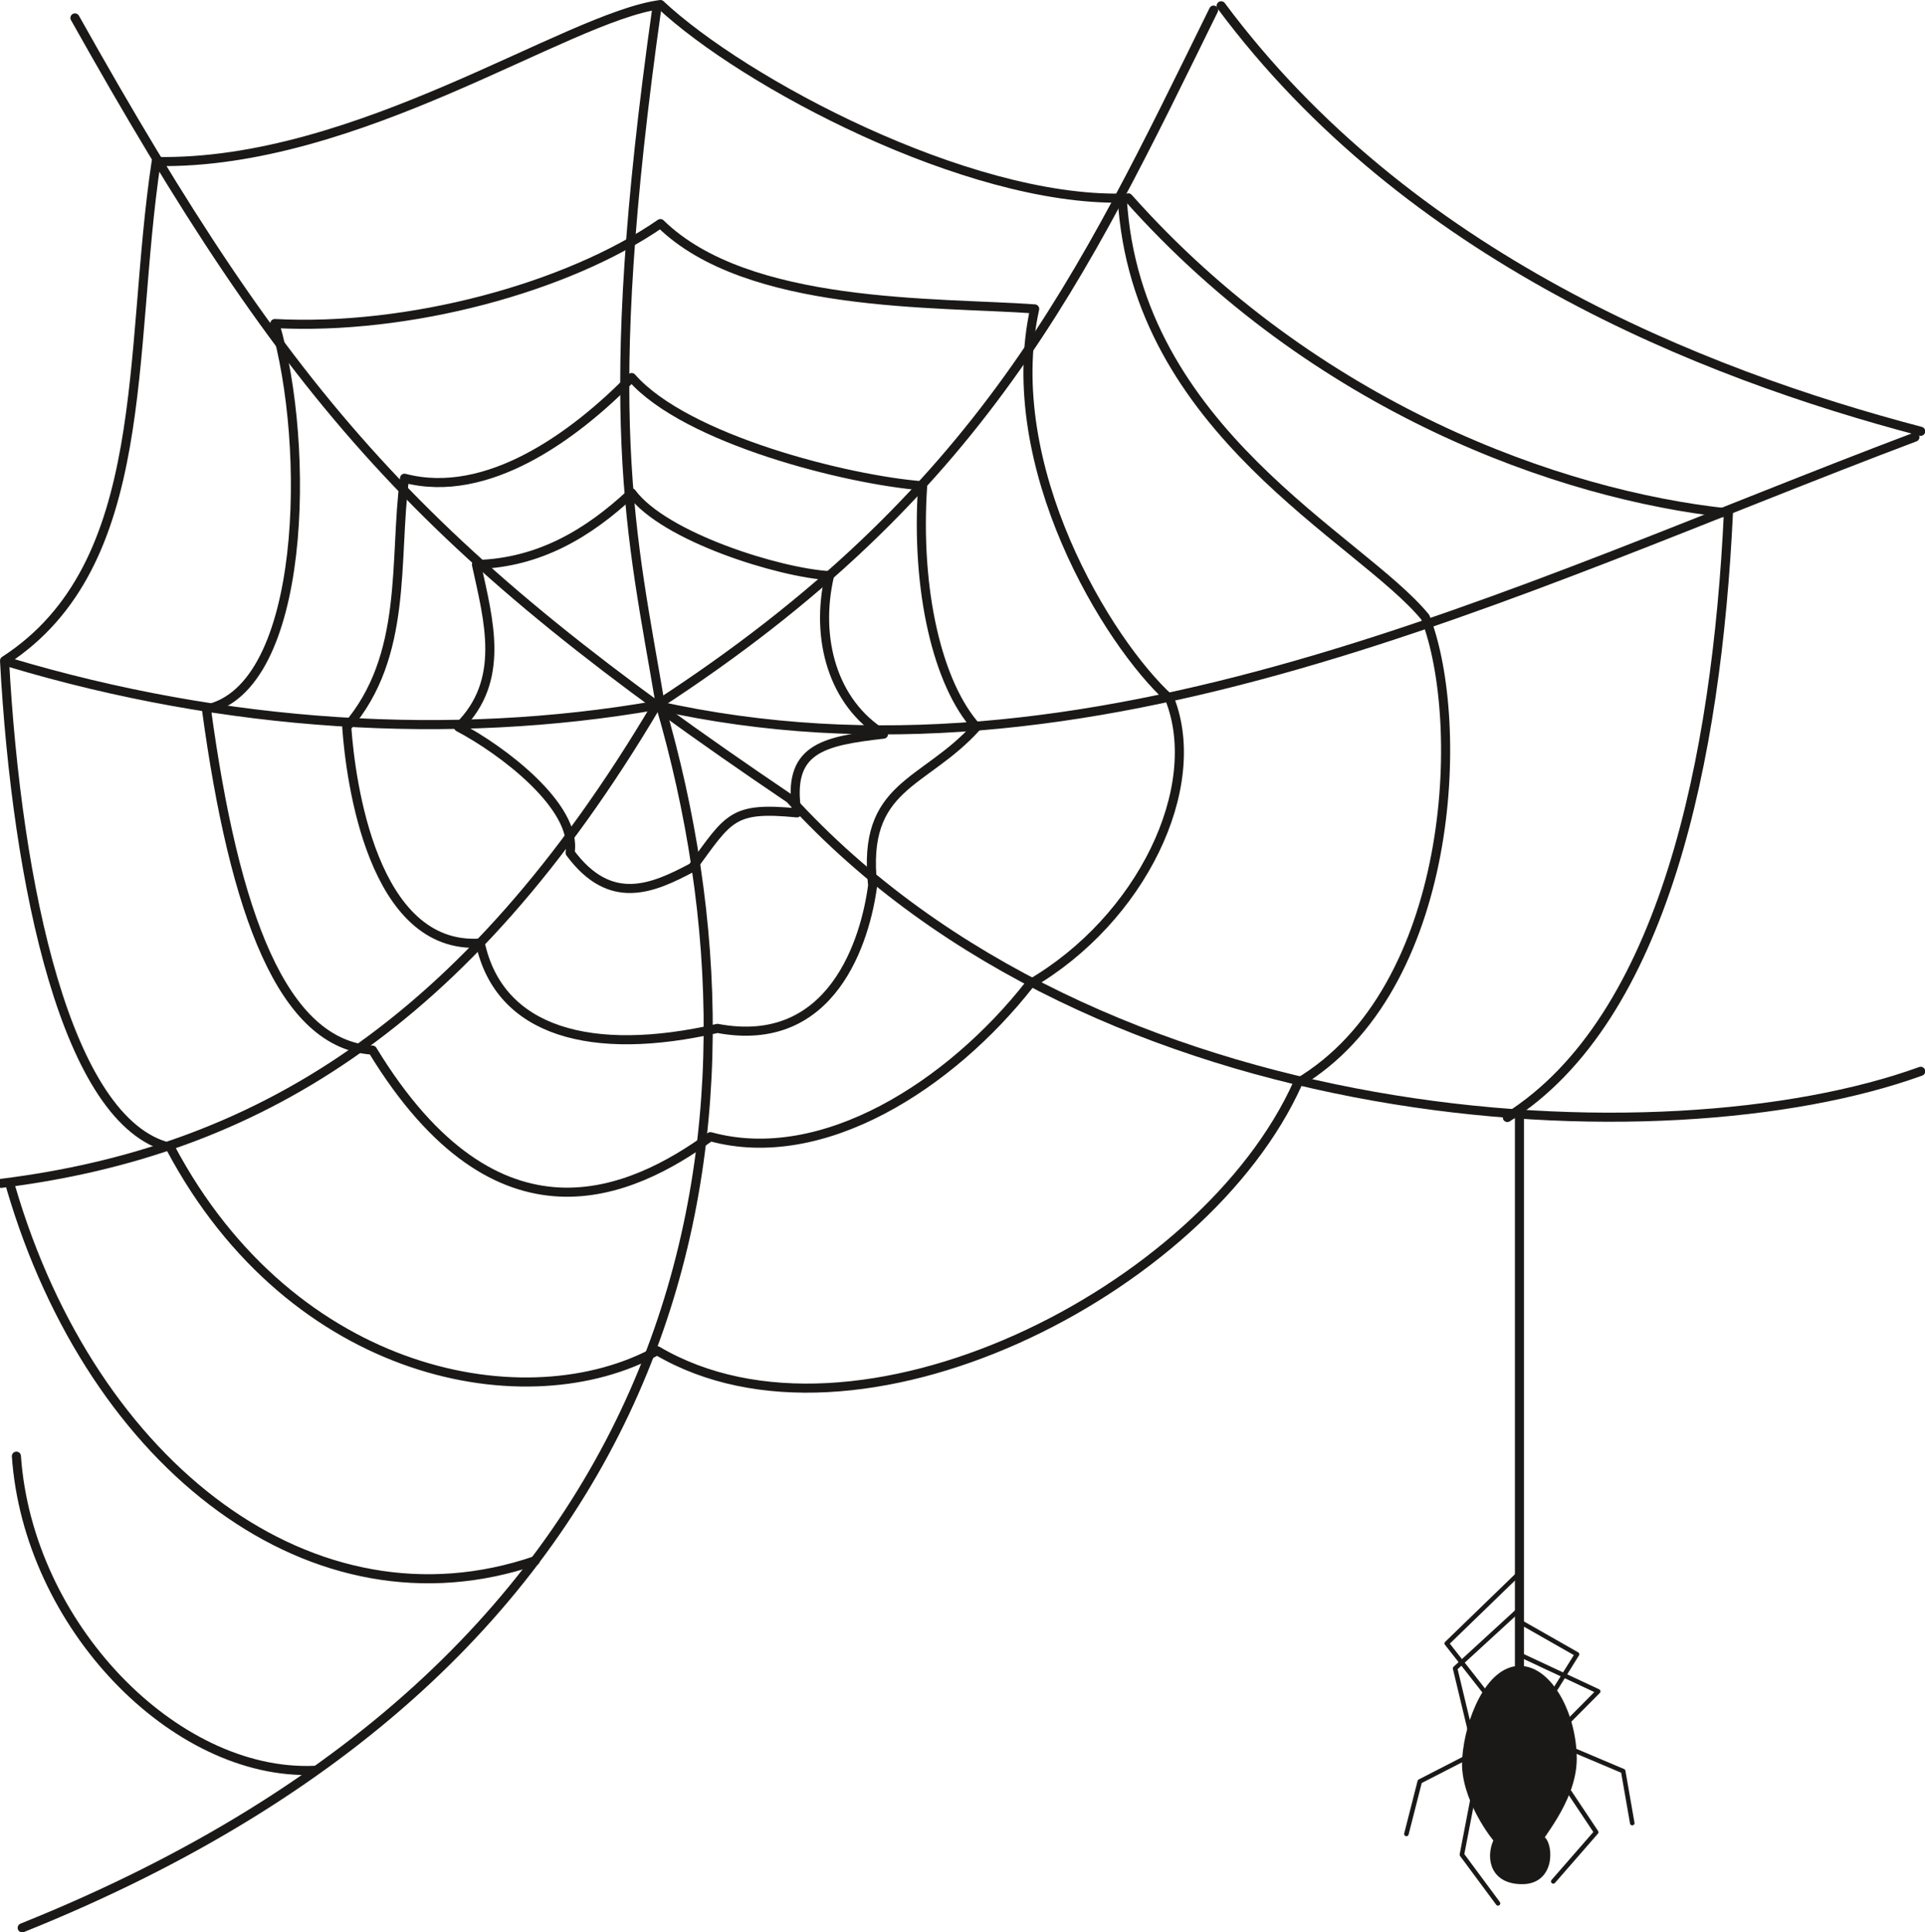 <svg xmlns="http://www.w3.org/2000/svg" version="1.2" width="76.28mm" height="76.56mm" viewBox="0 0 7628 7656" preserveAspectRatio="xMidYMid" fill-rule="evenodd" stroke-width="28.222" stroke-linejoin="round" xml:space="preserve"><defs class="ClipPathGroup"><clipPath id="a" clipPathUnits="userSpaceOnUse"><path d="M0 0h7628v7656H0z"/></clipPath></defs><g class="SlideGroup"><g class="Slide" clip-path="url(#a)"><g class="Page"><g fill="none" class="com.sun.star.drawing.OpenBezierShape"><path class="BoundingBox" d="M-13 4h7644v7654H-13z"/><path stroke="#1B1918" stroke-width="36" stroke-linecap="round" d="M297 71c863 1539 1376 2109 2833 3094 1219 1337 3465 1448 4481 1080"/><path stroke="#1B1918" stroke-width="36" stroke-linecap="round" d="M35 2624c856 257 1753 313 2566 171 1723 386 3395-463 4987-1063"/><path stroke="#1B1918" stroke-width="36" stroke-linecap="round" d="M4809 40c-521 1059-912 1914-2208 2755C1843 4075 1000 4565 5 4689"/><path stroke="#1B1918" stroke-width="36" stroke-linecap="round" d="M88 7639c2701-1084 3014-3178 2529-4844-115-684-244-1142-13-2772"/></g><g fill="none" class="com.sun.star.drawing.ClosedBezierShape"><path class="BoundingBox" d="M0 0h5748v5520H0z"/><path stroke="#1B1918" stroke-width="36" stroke-linecap="round" d="M2503 1953c129 175 586 317 784 328-58 249 13 504 214 628-244 28-384 58-343 312-257-25-269 18-414 216-158 84-325 158-485-58 30-183-272-409-442-498 188-184 119-423 71-644 249-7 444-124 615-284Z"/><path stroke="#1B1918" stroke-width="36" stroke-linecap="round" d="M2503 1496c216 246 856 406 1153 429-28 419 61 787 213 956-208 231-455 226-411 627-28 214-158 653-615 567-498 114-864 15-940-338-427 28-514-643-529-856 245-283 186-659 229-986 328 86 674-168 900-399Z"/><path stroke="#1B1918" stroke-width="36" stroke-linecap="round" d="M2617 886c345 338 1095 310 1483 338-137 622 288 1321 535 1545 139 351-112 874-555 1131-312 398-820 726-1265 604-310 224-841 475-1339-343-356-23-547-536-658-1351 396-85 414-1042 271-1528 530 28 1160-142 1528-396Z"/><path stroke="#1B1918" stroke-width="36" stroke-linecap="round" d="M2617 18c330 309 1212 779 1830 767 53 924 945 1348 1201 1661 163 417 117 1476-505 1845-371 830-1754 1524-2539 1061-510 282-1443 112-1929-805-411-96-609-1039-657-1929 589-381 487-1221 601-1978 798 15 1625-572 1998-622Z"/></g><g fill="none" class="com.sun.star.drawing.OpenBezierShape"><path class="BoundingBox" d="M25 5h7605v7030H25z"/><path stroke="#1B1918" stroke-width="36" stroke-linecap="round" d="M6021 4433v2196m-4777 386C690 7037 111 6438 65 5770M43 4705c325 1111 1201 1779 2078 1479m5490-4475c-879-231-2033-693-2772-1686m-368 761c739 831 1708 1178 2378 1249-46 967-254 2004-876 2395"/></g><g class="com.sun.star.drawing.ClosedBezierShape"><path class="BoundingBox" fill="none" d="M5793 6600h456v867h-456z"/><path fill="#1B1918" d="M6022 6619c114 0 208 180 208 350 0 171-158 329-130 321 31-5 56 158-68 158-123 0-123-105-93-158-7-5-138-168-127-321 11-155 94-350 210-350Z"/><path fill="none" stroke="#1B1918" stroke-width="36" stroke-linecap="round" d="M6022 6619c114 0 208 180 208 350 0 171-158 329-130 321 31-5 56 158-68 158-123 0-123-105-93-158-7-5-138-168-127-321 11-155 94-350 210-350Z"/></g><g fill="none" class="com.sun.star.drawing.PolyLineShape"><path class="BoundingBox" d="M5564 6223h914v1329h-914z"/><path stroke="#1B1918" stroke-width="18" stroke-linecap="round" d="m5882 6702-149-190 288-279m144 457 84-135-223-127"/><path stroke="#1B1918" stroke-width="18" stroke-linecap="round" d="m5827 6865-61-254 255-234m188 450 124-125-297-139m-227 402-183 94-53 208m266-157-46 239 143 193m293-610 203 86 36 206m-267-150 124 186-170 195"/></g></g></g></g></svg>
